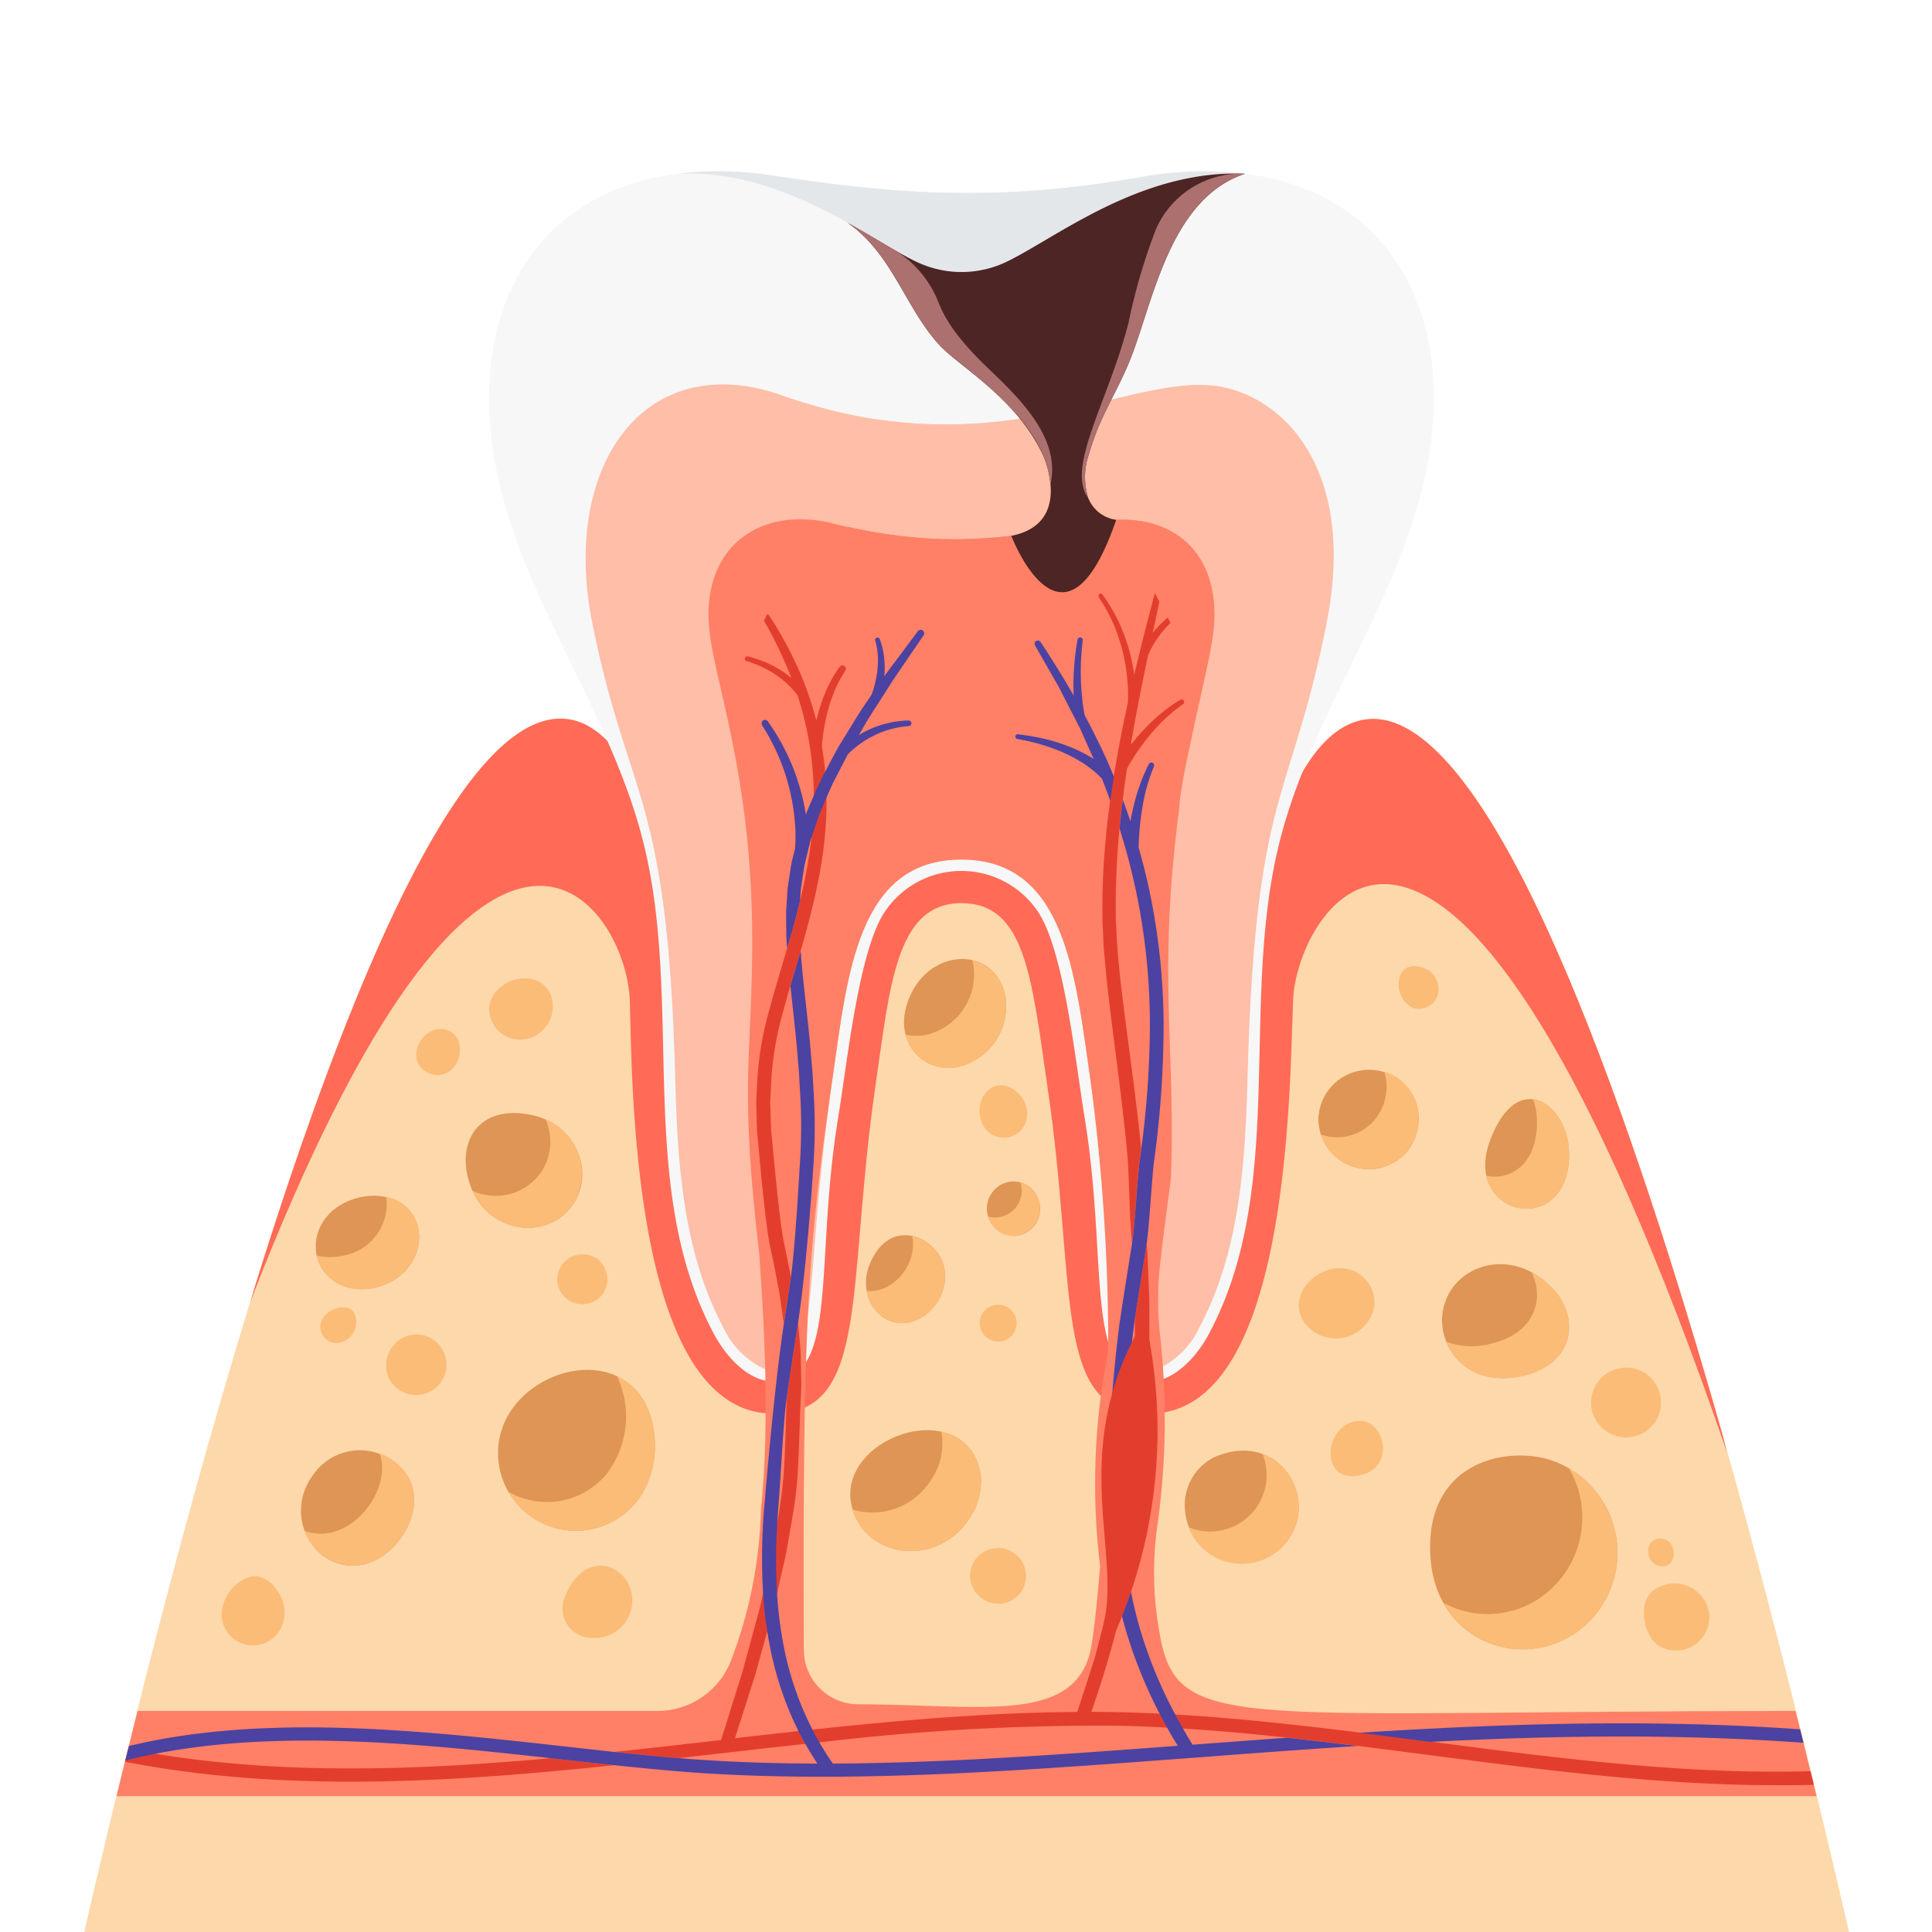 <svg xmlns="http://www.w3.org/2000/svg" xmlns:xlink="http://www.w3.org/1999/xlink" width="180" height="180" viewBox="0 0 180 180">
  <defs>
    <clipPath id="clip-path">
      <rect id="cavitie_step3" width="180" height="180" transform="translate(633 581)"/>
    </clipPath>
    <clipPath id="clip-path-2">
      <rect id="사각형_12" data-name="사각형 12" width="188.944" height="164.044" fill="none"/>
    </clipPath>
    <clipPath id="clip-path-3">
      <path id="패스_109" data-name="패스 109" d="M275.121,65.233c-5.314,1.257-11.662,2.514-19.46,1.419a19.568,19.568,0,1,0,31.681-3.085,11.656,11.656,0,0,0-2.058-.172c-2.945,0-6.278.919-10.163,1.838" transform="translate(-253.041 -63.395)" fill="none"/>
    </clipPath>
    <radialGradient id="radial-gradient" cx="0.5" cy="0.4" r="0.6" gradientTransform="matrix(0.833, 0, 0, -1, -0.339, 8.839)" gradientUnits="objectBoundingBox">
      <stop offset="0" stop-color="#ff3c2f"/>
      <stop offset="0.137" stop-color="#ff5e4f"/>
      <stop offset="0.302" stop-color="#ff806f"/>
      <stop offset="0.471" stop-color="#ff9b88"/>
      <stop offset="0.641" stop-color="#ffae99"/>
      <stop offset="0.816" stop-color="#ffbaa4"/>
      <stop offset="1" stop-color="#ffbea8"/>
    </radialGradient>
    <clipPath id="clip-path-5">
      <path id="패스_111" data-name="패스 111" d="M103.659,213.584a5.076,5.076,0,0,1-5.073-5.043c-.142-31.54.449-37.795,2.656-53.164,1.407-9.727,2.3-20.495,12.017-20.495s10.611,10.79,12.017,20.45a186.872,186.872,0,0,1,1.669,25.329v.015a63.156,63.156,0,0,0-.756,20.054c-.307,3.779-.629,6.443-.831,7.528-.883,4.74-4.974,5.573-10.833,5.573-3.178,0-6.877-.245-10.867-.245M89.711,112.426c.127,5.245,4.265,14.172,4.063,31.24-.1,10.079-1.152,12.451.659,27.985.434,6.151,1.01,15.467.157,23.818v.03a42.273,42.273,0,0,1-2.813,14.075,7.348,7.348,0,0,1-6.847,4.632H36.51q-.965,3.861-1.961,7.94H192.935q-.987-4.075-1.961-7.94c-50.957,0-57.325,2.05-59.113-6.532-.111-.533-.225-1.216-.335-1.948a31.173,31.173,0,0,1,.045-9.142,70.331,70.331,0,0,0,.207-17.344,30,30,0,0,1,0-6.684c.567-5.012,1.1-8.31,1.015-8.3.449-11.808-1.295-18.587.793-34.345,0-2.5,3.165-14.419,3.24-17.48.18-7.131-5.065-10.386-11.733-8.829-7.917,1.444-14.03,2.334-23.541.03a12.532,12.532,0,0,0-3.291-.458c-4.861,0-8.708,3.193-8.554,9.258" transform="translate(-34.549 -103.168)" fill="none"/>
    </clipPath>
    <linearGradient id="linear-gradient" x1="-0.069" y1="1.105" x2="-0.067" y2="1.105" gradientUnits="objectBoundingBox">
      <stop offset="0" stop-color="#ffb399"/>
      <stop offset="0.131" stop-color="#ff9f85"/>
      <stop offset="0.302" stop-color="#ff8e74"/>
      <stop offset="0.484" stop-color="#ff8369"/>
      <stop offset="0.694" stop-color="#ff8066"/>
      <stop offset="1" stop-color="#ff8066"/>
    </linearGradient>
    <clipPath id="clip-path-6">
      <path id="패스_112" data-name="패스 112" d="M273.991,103.693c-7.569,1.38-13.489,2.254-22.31.314q-.036.607-.036,1.221a20.217,20.217,0,0,0,32.422,16.116c.846-3.8,1.6-6.625,1.655-8.821.151-5.957-3.485-9.214-8.576-9.214a13.886,13.886,0,0,0-3.155.382" transform="translate(-251.644 -103.311)" fill="none"/>
    </clipPath>
    <radialGradient id="radial-gradient-2" cx="0.591" cy="0.087" r="0.913" gradientTransform="matrix(0.647, 0, 0, -1, -0.816, 11.89)" gradientUnits="objectBoundingBox">
      <stop offset="0" stop-color="#ff3c2f"/>
      <stop offset="0.31" stop-color="#ff5543"/>
      <stop offset="0.752" stop-color="#ff745c"/>
      <stop offset="1" stop-color="#ff8066"/>
    </radialGradient>
    <clipPath id="clip-path-7">
      <path id="패스_124" data-name="패스 124" d="M78.032,74.5S66.854,32.321,40.426,118.563c-3.084,10.045-6.37,21.838-9.873,35.641-.078.311-.156.623-.238.935q-1.323,5.273-2.7,10.936c-.107.447-.213.9-.324,1.349q-1.145,4.763-2.326,9.808H189.39q-1.17-5-2.306-9.726c-.115-.48-.23-.955-.349-1.431q-1.372-5.667-2.7-10.936c-.086-.341-.172-.681-.258-1.017q-2.966-11.7-5.735-21.527a.043.043,0,0,0,0-.02C148.65,27.972,136.32,74.5,136.32,74.5L107.176,19.229Z" transform="translate(-24.962 -19.229)" fill="none"/>
    </clipPath>
    <clipPath id="clip-path-8">
      <path id="패스_125" data-name="패스 125" d="M326.793,372.258l1.2.553a47.061,47.061,0,0,0,3.076-26.969c-.3-.169-1.06-.221-1.358-.39-5.9,11.325-1.311,20.21-2.915,26.806" transform="translate(-326.587 -345.452)" fill="none"/>
    </clipPath>
    <linearGradient id="linear-gradient-2" x1="-3.215" y1="3.721" x2="-3.204" y2="3.721" gradientUnits="objectBoundingBox">
      <stop offset="0" stop-color="#e33e2d"/>
      <stop offset="0.502" stop-color="#8d3f2c"/>
      <stop offset="1" stop-color="#e33e2d"/>
    </linearGradient>
  </defs>
  <g id="cavitie_step3-2" data-name="cavitie_step3" transform="translate(-633 -581)" clip-path="url(#clip-path)">
    <g id="그룹_26" data-name="그룹 26" transform="translate(633 596.956)">
      <g id="그룹_11" data-name="그룹 11">
        <g id="그룹_10" data-name="그룹 10" clip-path="url(#clip-path-2)">
          <path id="패스_63" data-name="패스 63" d="M189.4,275.353H24.971C26.976,266.71,33,240.626,40.73,215.693c.1-.352.217-.7.322-1.048C49.529,187.521,60,162.057,69.478,162.3c5.874.157,8.56,10.311,8.56,10.311h58.29c1.444-5.455,5.26-11.913,10.745-9.915,10.648,3.921,22.134,36.733,30.582,66.491,0,.008.008.015.008.03,5.672,19.979,9.974,38.573,11.733,46.131" transform="translate(-17.125 -111.308)" fill="#fdd8aa"/>
          <path id="패스_64" data-name="패스 64" d="M211.781,230.7c-26.07-75.852-40.145-50.463-40.437-42.188-.337,9.264-.471,38.544-13.371,38.544-9.174,0-6.7-11.651-9.533-30.582-1.467-10.154-2.08-16.978-8-16.978-6.128,0-6.66,7.8-8.007,17.016-2.731,18.8-.486,30.544-9.525,30.544-13.372,0-13.132-31.846-13.364-38.506-.315-8.874-13.387-28.666-35.371,28.135.1-.329.2-.659.3-.988.1-.352.217-.7.322-1.048,8.478-27.125,18.946-52.588,28.427-52.341,5.874.157,8.56,10.311,8.56,10.311h58.29c1.444-5.455,5.26-11.913,10.745-9.915,10.648,3.921,22.134,36.732,30.582,66.491,0,.008.008.015.008.03.12.524.247,1.018.374,1.474" transform="translate(-50.869 -111.309)" fill="#ff6b57"/>
          <path id="패스_65" data-name="패스 65" d="M416.058,239.593a1.845,1.845,0,0,0,2.213-.906,2.081,2.081,0,0,0-.489-2.392c-.724-.656-2.271-.933-2.809.087a2.433,2.433,0,0,0,1.085,3.211" transform="translate(-284.432 -161.65)" fill="#fbbc78"/>
          <path id="패스_66" data-name="패스 66" d="M390.958,270.652a4.694,4.694,0,0,0,8.2,3.431,4.811,4.811,0,0,0,.51-5.453,4.72,4.72,0,0,0-8.7,2.022" transform="translate(-268.113 -182.695)" fill="#df9555"/>
          <path id="패스_67" data-name="패스 67" d="M385.714,330.4a3.647,3.647,0,0,0,6.466-1.557,3.2,3.2,0,0,0-1.772-3.254c-2.935-1.381-6.67,1.987-4.694,4.812" transform="translate(-264.148 -223.07)" fill="#fbbc78"/>
          <path id="패스_68" data-name="패스 68" d="M440.9,278.9c-2.811,7.331,7.587,9.36,7.32,1.1-.137-4.239-4.725-7.868-7.32-1.1" transform="translate(-302.041 -188.699)" fill="#df9555"/>
          <path id="패스_69" data-name="패스 69" d="M427.631,328.824c-.3,2.97,2.216,6.786,7.37,5.689,4.889-1.041,5.463-5.294,3.065-7.99-3.962-4.452-9.978-2.292-10.435,2.3" transform="translate(-293.257 -222.259)" fill="#df9555"/>
          <path id="패스_70" data-name="패스 70" d="M471.889,358.8a3.273,3.273,0,0,0,6.15.473,3.353,3.353,0,0,0-.778-3.7,3.271,3.271,0,0,0-5.372,3.231" transform="translate(-323.547 -243.256)" fill="#fbbc78"/>
          <path id="패스_71" data-name="패스 71" d="M397.127,375.66c3.571-.627,2.473-5.127.166-5.1-3.336.037-3.932,5.763-.166,5.1" transform="translate(-270.578 -254.133)" fill="#fbbc78"/>
          <path id="패스_72" data-name="패스 72" d="M351.394,385.034a5.315,5.315,0,0,0,10.158,1.665c1.712-3.994-2.022-9.121-7.472-6.7a4.99,4.99,0,0,0-2.686,5.039" transform="translate(-240.977 -260.177)" fill="#df9555"/>
          <path id="패스_73" data-name="패스 73" d="M424.13,390.545c.654,7.853,8.946,10.6,14.117,6.337a9.1,9.1,0,0,0-2.709-15.551c-4.185-1.5-12.175.007-11.408,9.213" transform="translate(-290.837 -261.175)" fill="#df9555"/>
          <path id="패스_74" data-name="패스 74" d="M488.744,424.479a3.1,3.1,0,0,0,4.636-3.607,3.281,3.281,0,0,0-5.187-1.354c-1.281,1.168-.742,4.03.551,4.96" transform="translate(-334.305 -287.173)" fill="#fbbc78"/>
          <path id="패스_75" data-name="패스 75" d="M489.987,405.454c-1.688-.165-1.66,2.362-.109,2.567,1.625.214,1.635-2.418.109-2.567" transform="translate(-335.167 -278.059)" fill="#fbbc78"/>
          <path id="패스_76" data-name="패스 76" d="M145.012,242.083a2.9,2.9,0,0,0,5.091,1.959,3.009,3.009,0,0,0,.588-3.323c-1.286-2.585-5.465-1.267-5.68,1.364" transform="translate(-99.444 -164.128)" fill="#fbbc78"/>
          <path id="패스_77" data-name="패스 77" d="M123.727,257.747a2.059,2.059,0,0,0,2.131.838c1.749-.4,2.35-3.328.564-4.092-1.819-.778-3.771,1.621-2.695,3.254" transform="translate(-84.642 -174.43)" fill="#fbbc78"/>
          <path id="패스_78" data-name="패스 78" d="M138.646,286.326c1.715,4.24,7.175,4.813,9.458,1.444,2.023-2.986.31-7.337-3.671-8.276-5.261-1.242-7.462,2.691-5.787,6.833" transform="translate(-94.706 -191.519)" fill="#df9555"/>
          <path id="패스_79" data-name="패스 79" d="M165.344,324.205a2.353,2.353,0,0,0,4.444-.045,2.41,2.41,0,0,0-.822-2.608,2.36,2.36,0,0,0-3.622,2.653" transform="translate(-113.302 -220.206)" fill="#fbbc78"/>
          <path id="패스_80" data-name="패스 80" d="M94.087,306.577c-1.575,3.135.959,6.611,4.932,5.812,3.586-.722,5.254-4.373,3.581-6.9-1.817-2.745-6.971-1.98-8.513,1.09" transform="translate(-64.201 -208.347)" fill="#df9555"/>
          <path id="패스_81" data-name="패스 81" d="M114.671,348.88a2.826,2.826,0,1,0,2.574-3.985,2.882,2.882,0,0,0-2.574,3.985" transform="translate(-78.476 -236.531)" fill="#fbbc78"/>
          <path id="패스_82" data-name="패스 82" d="M95.544,337.569A1.5,1.5,0,0,0,97,340.121a1.955,1.955,0,0,0,1.165-2.771c-.58-.877-2.033-.4-2.623.219" transform="translate(-65.193 -231.028)" fill="#fbbc78"/>
          <path id="패스_83" data-name="패스 83" d="M147.8,364.514a7.253,7.253,0,0,0,12.71,3.277c2.6-3.174,2.186-8.323-.141-10.644-4.4-4.386-13.89.173-12.569,7.367" transform="translate(-101.275 -243.754)" fill="#df9555"/>
          <path id="패스_84" data-name="패스 84" d="M167.165,416.271a2.751,2.751,0,0,0,2.617,3.96,3.492,3.492,0,0,0,3.149-5.212c-1.349-2.191-4.389-2.2-5.766,1.251" transform="translate(-114.474 -283.585)" fill="#fbbc78"/>
          <path id="패스_85" data-name="패스 85" d="M99.343,381.976a5.287,5.287,0,0,0-8.959-.4c-2.635,3.543-.347,8.31,3.552,8.464,3.684.146,7.112-4.713,5.407-8.063" transform="translate(-61.21 -260.123)" fill="#df9555"/>
          <path id="패스_86" data-name="패스 86" d="M65.887,419.421a2.9,2.9,0,0,0,4.879,2.76c2.158-2.21-.036-5.739-2.073-5.577a3.741,3.741,0,0,0-2.807,2.817" transform="translate(-45.138 -285.707)" fill="#fbbc78"/>
          <path id="패스_87" data-name="패스 87" d="M268.251,238.165c-.888,3.38,1.662,6.129,4.887,5.493a5.809,5.809,0,0,0,4.4-6.4c-.842-5.162-7.783-4.827-9.288.9" transform="translate(-183.847 -160.216)" fill="#df9555"/>
          <path id="패스_88" data-name="패스 88" d="M290.647,274.369a2.175,2.175,0,0,0,4.251-.443,2.739,2.739,0,0,0-1.182-2.447c-2.056-1.436-3.816.889-3.069,2.89" transform="translate(-199.208 -185.877)" fill="#fbbc78"/>
          <path id="패스_89" data-name="패스 89" d="M257.173,318.1c-1.16,2.7.43,5.463,2.833,5.579,2.589.126,4.864-2.929,3.938-5.62-.852-2.479-4.922-4.264-6.771.041" transform="translate(-176.106 -216.371)" fill="#df9555"/>
          <path id="패스_90" data-name="패스 90" d="M295.266,304.607a2.507,2.507,0,0,0,2.2-3.447,2.428,2.428,0,0,0-4.01-.912,2.541,2.541,0,0,0,1.807,4.359" transform="translate(-200.743 -205.419)" fill="#df9555"/>
          <path id="패스_91" data-name="패스 91" d="M290.6,337.185a1.734,1.734,0,0,0,2.487,2.128,1.776,1.776,0,0,0,.812-1.841,1.74,1.74,0,0,0-3.3-.286" transform="translate(-199.209 -230.514)" fill="#fbbc78"/>
          <path id="패스_92" data-name="패스 92" d="M252.512,381.154c1.664,4.158,7.763,4.777,10.69.433,1.8-2.669,1.3-5.776-.683-7.285-3.974-3.03-12.241,1.269-10.007,6.852" transform="translate(-172.917 -256.013)" fill="#df9555"/>
          <path id="패스_93" data-name="패스 93" d="M397.563,267.015a4.82,4.82,0,0,1-.919,4.508,4.572,4.572,0,0,1-5,1.337,4.71,4.71,0,0,0,7.99,1.649,4.807,4.807,0,0,0,.509-5.452,4.413,4.413,0,0,0-2.576-2.043" transform="translate(-268.59 -183.121)" fill="#fbbc78"/>
          <path id="패스_94" data-name="패스 94" d="M448.442,280.051c-.078-2.4-1.575-4.6-3.335-4.836a6.145,6.145,0,0,1,.349,1.85c.135,4.192-2.478,5.734-4.713,5.275.935,4.336,7.917,4.5,7.7-2.289" transform="translate(-302.266 -188.745)" fill="#fbbc78"/>
          <path id="패스_95" data-name="패스 95" d="M432.884,333.149a6.864,6.864,0,0,1-4.008-.222c.882,2.191,3.237,4.008,6.994,3.208,4.889-1.042,5.464-5.3,3.068-7.991a7.714,7.714,0,0,0-2.121-1.7c1.263,2.6.23,5.816-3.934,6.7" transform="translate(-294.127 -223.88)" fill="#fbbc78"/>
          <path id="패스_96" data-name="패스 96" d="M359.352,380.38a5.256,5.256,0,0,1-6.891,6.817,5.3,5.3,0,1,0,6.891-6.817" transform="translate(-241.721 -260.868)" fill="#fbbc78"/>
          <path id="패스_97" data-name="패스 97" d="M439.694,384.592a9.089,9.089,0,0,1-2.047,11.588,8.615,8.615,0,0,1-9.658.942,8.536,8.536,0,0,0,12.941,2.34,9.114,9.114,0,0,0-1.235-14.871" transform="translate(-293.519 -263.757)" fill="#fbbc78"/>
          <path id="패스_98" data-name="패스 98" d="M149.5,289.077a5.428,5.428,0,0,0-2.576-7.909,5.1,5.1,0,0,1-.41,4.922,5.175,5.175,0,0,1-6.382,1.731c1.793,4.069,7.121,4.578,9.369,1.255" transform="translate(-96.101 -192.828)" fill="#fbbc78"/>
          <path id="패스_99" data-name="패스 99" d="M100.4,304.18a4.9,4.9,0,0,1-4.159,5.484,5.12,5.12,0,0,1-2.322-.033c.455,2.047,2.531,3.577,5.308,3.019,3.589-.722,5.255-4.373,3.581-6.9a3.789,3.789,0,0,0-2.408-1.571" transform="translate(-64.411 -208.61)" fill="#fbbc78"/>
          <path id="패스_100" data-name="패스 100" d="M160.795,357.342a8.842,8.842,0,0,1-.954,9.07,7.216,7.216,0,0,1-9.218,1.656,7.274,7.274,0,0,0,11.91,1.035c2.6-3.172,2.185-8.323-.144-10.645a5.552,5.552,0,0,0-1.594-1.117" transform="translate(-103.299 -245.069)" fill="#fbbc78"/>
          <path id="패스_101" data-name="패스 101" d="M97.361,380.254c1.05,3.3-2.186,7.6-5.656,7.457a4.7,4.7,0,0,1-1.35-.255,4.856,4.856,0,0,0,4.336,3.241c3.688.148,7.113-4.713,5.41-8.064a4.845,4.845,0,0,0-2.74-2.379" transform="translate(-61.966 -260.782)" fill="#fbbc78"/>
          <path id="패스_102" data-name="패스 102" d="M274.73,233.962a4.7,4.7,0,0,1,.123.55,5.8,5.8,0,0,1-4.4,6.4,4.467,4.467,0,0,1-1.94-.029,4.1,4.1,0,0,0,4.926,3.015,5.808,5.808,0,0,0,4.4-6.395,4.056,4.056,0,0,0-3.109-3.536" transform="translate(-184.148 -160.453)" fill="#fbbc78"/>
          <path id="패스_103" data-name="패스 103" d="M264.082,318.22a3.99,3.99,0,0,0-2.855-2.49c.512,2.556-1.637,5.242-4.069,5.123l-.172-.012a3.462,3.462,0,0,0,3.159,3c2.588.127,4.861-2.929,3.938-5.62" transform="translate(-176.243 -216.531)" fill="#fbbc78"/>
          <path id="패스_104" data-name="패스 104" d="M296.037,299.832a2.5,2.5,0,0,1-2.264,3.268,2.589,2.589,0,0,1-.738-.078,2.414,2.414,0,0,0,2.453,1.793,2.548,2.548,0,0,0,.549-4.984" transform="translate(-200.966 -205.628)" fill="#fbbc78"/>
          <path id="패스_105" data-name="패스 105" d="M262.991,374.6a4.822,4.822,0,0,0-1.906-.862,5.952,5.952,0,0,1-.995,4.561,6.428,6.428,0,0,1-7.265,2.7c.044.153.1.3.158.453,1.665,4.157,7.767,4.773,10.693.429,1.8-2.665,1.3-5.773-.685-7.285" transform="translate(-173.39 -256.312)" fill="#fbbc78"/>
          <path id="패스_106" data-name="패스 106" d="M287.649,410.76a2.67,2.67,0,0,0,3.18,2.684,2.607,2.607,0,1,0-3.18-2.684" transform="translate(-197.272 -280.028)" fill="#fbbc78"/>
          <path id="패스_107" data-name="패스 107" d="M232.96,23.21c-.94,14.212-10.981,25.8-14.346,39.454-1.7,6.89-1.683,14.187-1.867,21.385-.216,8.52-.718,16.9-4.695,24.312-1.372,2.556-4.055,5.211-6.753,4.151-4.589-1.8-2.736-11.684-4.79-24.26-.9-5.508-1.93-15.58-4.338-19.236a8.6,8.6,0,0,0-14.311,0c-2.408,3.656-3.44,13.728-4.338,19.236-2.054,12.575-.2,22.456-4.79,24.26-2.7,1.06-5.381-1.595-6.753-4.151-3.977-7.41-4.479-15.792-4.695-24.312-.184-7.2-.166-14.495-1.867-21.385-3.366-13.653-13.406-25.242-14.346-39.454-.824-12.476,5.692-21.445,17.454-22.976a32.233,32.233,0,0,1,8.9.166c10.645,1.584,20.254,2.595,34.144.17A33,33,0,0,1,215.439.23c11.741,1.5,18.352,10.39,17.521,22.98" transform="translate(-99.444 0)" fill="#f7f7f7"/>
          <path id="패스_108" data-name="패스 108" d="M242.72,85.4c-3.388,16.949-6.624,15.427-7.367,41.971-.217,8.478-.726,16.674-4.57,23.84a7.8,7.8,0,0,1-3.7,3.675,2.614,2.614,0,0,1-.874.156c-.094,0-.184,0-.275-.012a2.229,2.229,0,0,1-1.632-.853c-2.109-2.584-1.411-11.018-3.61-26.248-1.407-9.66-2.289-20.452-12.014-20.452s-10.612,10.771-12.019,20.493c-2.2,15.378-1.551,23.631-3.593,26.19a2.239,2.239,0,0,1-1.624.87q-.142.012-.3.012a2.818,2.818,0,0,1-.972-.184,7.949,7.949,0,0,1-3.6-3.647c-3.839-7.162-4.352-15.361-4.565-23.84-.739-26.4-4.406-25.378-7.72-41.971-2.941-14.73,4.963-25.67,17.7-21.166,21.17,7.474,33.311-3.17,42-.537,5.964,1.809,11.284,8.885,8.729,21.7" transform="translate(-119.11 -43.35)" fill="#ffbea8"/>
        </g>
      </g>
      <g id="그룹_13" data-name="그룹 13" transform="translate(79.503 19.918)">
        <g id="그룹_12" data-name="그룹 12" clip-path="url(#clip-path-3)">
          <rect id="사각형_13" data-name="사각형 13" width="39.132" height="32.611" transform="translate(0 0)" fill="url(#radial-gradient)"/>
        </g>
      </g>
      <g id="그룹_15" data-name="그룹 15">
        <g id="그룹_14" data-name="그룹 14" clip-path="url(#clip-path-2)">
          <path id="패스_110" data-name="패스 110" d="M253.689.23C244-.194,236.044,6.247,231.466,8.436a9.752,9.752,0,0,1-8.421-.021C218.587,6.276,210.558-.236,200.776.234a32.233,32.233,0,0,1,8.9.166c10.645,1.584,20.254,2.595,34.144.17A33,33,0,0,1,253.689.23" transform="translate(-137.694 0)" fill="#e4e7ea"/>
        </g>
      </g>
      <g id="그룹_17" data-name="그룹 17" transform="translate(10.855 32.414)">
        <g id="그룹_16" data-name="그룹 16" clip-path="url(#clip-path-5)">
          <rect id="사각형_15" data-name="사각형 15" width="158.386" height="120.105" transform="translate(0 -1.128)" fill="url(#linear-gradient)"/>
        </g>
      </g>
      <g id="그룹_19" data-name="그룹 19" transform="translate(79.064 32.459)">
        <g id="그룹_18" data-name="그룹 18" clip-path="url(#clip-path-6)">
          <rect id="사각형_16" data-name="사각형 16" width="34.229" height="22.134" transform="translate(0 0)" fill="url(#radial-gradient-2)"/>
        </g>
      </g>
      <g id="그룹_21" data-name="그룹 21" transform="translate(7.843 6.042)">
        <g id="그룹_20" data-name="그룹 20" clip-path="url(#clip-path-7)">
          <path id="패스_113" data-name="패스 113" d="M285.1,156.079h-.007v0Z" transform="translate(-203.359 -113.079)" fill="#ffccb9"/>
          <path id="패스_114" data-name="패스 114" d="M285.115,156.075v0h0Z" transform="translate(-203.375 -113.079)" fill="#ffccb9"/>
          <path id="패스_115" data-name="패스 115" d="M60.37,464.733c1.579.176,3.13.349,4.648.509-15.39,1.616-30.965,2.58-45.847-.365q-1.28-.252-2.552-.541c-1.633-.377-3.253-.8-4.865-1.28a.617.617,0,0,1,.353-1.182c2.322.689,4.664,1.264,7.027,1.743,1.03.205,2.067.394,3.105.562,11.994,1.969,24.435,1.534,36.843.41.43.049.861.094,1.288.144" transform="translate(-15.602 -322.781)" fill="#e33e2d"/>
          <path id="패스_116" data-name="패스 116" d="M325.765,124.12a.218.218,0,0,1,.066-.3.214.214,0,0,1,.287.058,15.971,15.971,0,0,1,1.448,2.432c.221.422.377.869.562,1.3.152.447.32.89.439,1.35a18.052,18.052,0,0,1,.5,2.379c.632-2.691,1.321-5.361,2.026-8.023a.282.282,0,0,1,.55.127c-.283,1.333-.57,2.666-.853,4,.115-.144.23-.287.353-.423a8.438,8.438,0,0,1,1.038-.988,8.551,8.551,0,0,1,1.181-.8.231.231,0,0,1,.312.082.227.227,0,0,1-.07.3l-.008.008a7.96,7.96,0,0,0-1.066.816,8.287,8.287,0,0,0-.915.981,9.562,9.562,0,0,0-.755,1.108,7.825,7.825,0,0,0-.521,1.054c-.578,2.756-1.124,5.517-1.591,8.282.406-.513.832-1.009,1.284-1.485a17.005,17.005,0,0,1,1.567-1.464,14.069,14.069,0,0,1,1.751-1.239.237.237,0,0,1,.332.078.24.24,0,0,1-.066.324l-.008.008a14.261,14.261,0,0,0-1.6,1.292,16.315,16.315,0,0,0-1.411,1.5q-.665.794-1.247,1.645c-.341.5-.669,1.034-.956,1.559q-.221,1.446-.4,2.9-.172,1.341-.3,2.691v0c-.078.8-.144,1.6-.2,2.4-.123,2.068-.185,4.139-.139,6.21.066,1.03.09,2.059.188,3.089s.185,2.067.316,3.1c.484,4.135,1.107,8.274,1.575,12.437.106.857.193,1.723.279,2.588-.045.344-.09.685-.135,1.026-.222,1.637-.468,6.145-.726,7.781l-.152-2.153c-.062-1.042-.168-4.947-.267-5.985s-.193-2.071-.32-3.105c-.447-4.147-1.05-8.278-1.522-12.445-.127-1.042-.2-2.1-.308-3.142s-.115-2.109-.176-3.167c-.033-2.109.025-4.221.184-6.321q.191-2.461.529-4.9.154-1.126.332-2.248v0c.373-2.334.824-4.643,1.329-6.949a15.811,15.811,0,0,0-.057-2.063,17.156,17.156,0,0,0-.451-2.7c-.1-.447-.25-.882-.381-1.317-.164-.427-.3-.866-.5-1.276a15.4,15.4,0,0,0-1.325-2.4Z" transform="translate(-231.234 -90.474)" fill="#e33e2d"/>
          <path id="패스_117" data-name="패스 117" d="M220.861,135.4a.221.221,0,0,1,.271-.148,11.475,11.475,0,0,1,1.591.525,10.39,10.39,0,0,1,1.5.775,10.137,10.137,0,0,1,.968.714,39.1,39.1,0,0,0-2.617-5.451v0a.331.331,0,0,1,.566-.344,35.091,35.091,0,0,1,3.011,5.66,31.8,31.8,0,0,1,1.37,4.1c.1-.435.217-.873.353-1.3a14.749,14.749,0,0,1,.755-1.92,12.238,12.238,0,0,1,1.058-1.784.326.326,0,0,1,.451-.074.319.319,0,0,1,.082.435l-.008.012a11.3,11.3,0,0,0-.927,1.71,13.872,13.872,0,0,0-.648,1.85,18.058,18.058,0,0,0-.419,1.92c-.082.525-.144,1.062-.176,1.583.127.78.23,1.563.3,2.35v0q.111,1.206.123,2.416c.008.439,0,.878-.008,1.317a38.775,38.775,0,0,1-.759,6.395c-.431,2.215-1.017,4.381-1.637,6.526v0c-.32,1.1-.644,2.186-.96,3.273v0q-.363,1.243-.7,2.49a29.44,29.44,0,0,0-1.067,6.124l-.078,1.555c-.008.258-.041.521-.029.779l.025.78.045,1.555c.025.521.1,1.034.148,1.551.193,2.071.636,6.994,1.05,9.061.213,1.038.439,2.071.632,3.126,0,.033.013.066.017.1v0c-.205,1.469-.431,2.937-.66,4.41-.045-.394-.094-.78-.152-1.169l-.23-1.551c-.082-.517-.189-1.03-.283-1.546-.189-1.03-.414-2.063-.632-3.1-.418-2.08-.857-7.047-1.054-9.2-.049-.537-.123-1.07-.148-1.608l-.045-1.616-.021-.808c-.012-.271.021-.537.029-.808l.086-1.612a30.644,30.644,0,0,1,1.128-6.358c.513-1.9,1.087-3.769,1.633-5.636v0c.435-1.485.853-2.957,1.21-4.451,0,0,0,0,0-.008.173-.7.328-1.407.468-2.112.25-1.243.451-2.49.591-3.745v-.016c.09-.808.156-1.62.193-2.432.021-.488.029-.976.025-1.469a30.075,30.075,0,0,0-.4-4.738,29.438,29.438,0,0,0-1.112-4.59,7.211,7.211,0,0,0-.689-.812,8.747,8.747,0,0,0-1.206-1.026,9.362,9.362,0,0,0-1.374-.8,11.064,11.064,0,0,0-1.489-.578l-.012,0a.224.224,0,0,1-.144-.279" transform="translate(-159.305 -96.097)" fill="#e33e2d"/>
          <path id="패스_118" data-name="패스 118" d="M313.274,365.649c-.078.02-.152.041-.23.057q-1.5.4-3.011.726a91.518,91.518,0,0,1-19.595,1.94c-10.722,0-21.559-1.411-32.188-2.793q-3.335-.437-6.706-.862-3.323-.412-6.653-.779h0c-3.236-.349-6.477-.644-9.693-.845-.5-.033-.988-.061-1.481-.086-1.505-.082-3-.144-4.492-.176a219.92,219.92,0,0,0-27.9,1.551c-.435.045-.874.09-1.309.139-2.67.287-5.332.59-7.974.894l-3.778.431c-.291-.021-.587-.045-.878-.074s-.587-.049-.882-.078h-.008c-.394-.037-.792-.074-1.194-.115-.5-.045-1.009-.1-1.522-.152s-1.026-.1-1.546-.16c3.232-.341,6.46-.71,9.668-1.075.082-.008.168-.02.25-.029l1.776-5.661c.164-.5.308-1,.439-1.518l.414-1.526.829-3.048c.148-.509.25-1.021.369-1.534l.094-.426.246-1.116c.221-1.03.48-2.051.669-3.081.127-.8.271-1.6.41-2.4v0c.217-1.272.422-2.543.529-3.823.172-1.473.287-6.227.336-7.7v0c.328-2.355.706-4.705,1.067-7.063.012.135.02.271.033.4l.144,1.6c.062.533.066,1.07.078,1.608l.033,1.608c0,.267.021.537.008.8l-.037.8-.074,1.6c-.02,1.075-.168,5.415-.283,6.477-.18,2.133-.615,4.221-.968,6.325-.2,1.046-.463,2.076-.693,3.117l-.2.849v0l-.16.7c-.119.521-.23,1.042-.381,1.551l-.365,1.317v0l-.488,1.752-.426,1.534c-.135.513-.283,1.026-.451,1.526l-1.653,5.16q2.96-.338,5.939-.669l1.3-.135c8.22-.878,16.522-1.592,24.656-1.641l.829-2.564.48-1.481c.152-.492.336-.98.451-1.489l.775-3.015c.254-1,.533-2.006.706-3.027.061-.324.123-.644.189-.968.312-1.579.64-3.154.841-4.754a.005.005,0,0,1,0-.008c.016-.135.033-.267.049-.4l.431-3.081.271-6.382.139-1.551c.041-.517.045-1.038.07-1.555l.127-3.113c.024-1.038,0-2.076,0-3.117v-.1c.353-2.358.742-4.721,1.108-7.088l.066.878.127,3.15c.016.525.053,1.05.053,1.575l0,1.575c0,1.05.02,2.1-.008,3.154l-.127,3.15c-.029.525-.033,1.054-.078,1.575l-.139,1.575c-.308,3.77-.837,10.8-1.592,14.513v0c-.213,1.067-.447,2.125-.705,3.183a94.067,94.067,0,0,1-2.756,9.357c.869,0,1.735.012,2.6.033q1.883.043,3.782.135c.484.025.972.049,1.456.078,5.677.336,11.415.964,17.089,1.674q3.335.412,6.629.849l.2.025c15.94,2.076,32.352,4.208,48.049,1.513q1.784-.3,3.552-.7c.988-.217,1.969-.455,2.949-.718a.615.615,0,1,1,.316,1.19" transform="translate(-132.816 -224.046)" fill="#e33e2d"/>
          <path id="패스_119" data-name="패스 119" d="M309.916,153.44c-.242-.689-.5-1.37-.767-2.047a8.174,8.174,0,0,0-.595-.583,10.547,10.547,0,0,0-.89-.689,13.411,13.411,0,0,0-1.985-1.116,16.7,16.7,0,0,0-2.162-.8c-.369-.115-.747-.2-1.12-.3l-1.141-.23-.012,0a.223.223,0,0,1,.074-.439l1.177.168c.39.078.784.139,1.173.233a17.6,17.6,0,0,1,2.293.7,14.048,14.048,0,0,1,2.178,1.058l.23.148-1.017-2.285c-.2-.48-.443-.943-.685-1.407l-.718-1.394-.709-1.395c-.242-.468-.517-.911-.771-1.366l-1.559-2.728,0-.012a.3.3,0,0,1,.111-.41.308.308,0,0,1,.4.094c1.079,1.633,2.113,3.294,3.085,4.992-.02-.529-.029-1.058-.012-1.587a23.922,23.922,0,0,1,.377-3.63.243.243,0,0,1,.48.074h0a23.469,23.469,0,0,0-.172,3.556c.012.595.053,1.185.115,1.772a16.179,16.179,0,0,0,.238,1.649q1.114,2.074,2.092,4.225c.217.5.427,1,.632,1.505v0q-.179,1.12-.332,2.248" transform="translate(-214.318 -100.827)" fill="#4c42a1"/>
          <path id="패스_120" data-name="패스 120" d="M333.687,199.838a93.041,93.041,0,0,1-.894,12.654c-.2,1.583-.435,6.03-.681,7.6v0c-.365,2.367-.755,4.73-1.108,7.088a137.243,137.243,0,0,0-1.173,16.383c0,.972.025,1.944.082,2.916a.006.006,0,0,0,0,.008c-.2,1.6-.529,3.175-.841,4.754a47.708,47.708,0,0,1-.587-7.678,138.976,138.976,0,0,1,1.087-15.928c.373-2.523.783-5.029,1.177-7.535V220.1c.259-1.637.5-6.145.726-7.781.045-.341.09-.681.135-1.026a88.609,88.609,0,0,0,.8-11.453,60.739,60.739,0,0,0-1.259-12.392q-.634-3.021-1.563-5.977v0q.123-1.347.3-2.691c.246.66.48,1.329.705,2,.095-.5.2-1,.324-1.493a17.432,17.432,0,0,1,1.4-3.839.261.261,0,0,1,.472.221l0,.008a16.638,16.638,0,0,0-1.07,3.778c-.111.648-.193,1.3-.255,1.956-.057.615-.094,1.243-.1,1.842.373,1.3.709,2.621.993,3.95a62.048,62.048,0,0,1,1.333,12.638" transform="translate(-233.121 -126.268)" fill="#4c42a1"/>
          <path id="패스_121" data-name="패스 121" d="M225.894,144.84a.32.32,0,0,1,.1-.443.329.329,0,0,1,.435.094,21.018,21.018,0,0,1,1.608,2.674,19.53,19.53,0,0,1,1.185,2.9,19.983,19.983,0,0,1,.738,3.056c0,.02,0,.037.008.053l.135-.382c.2-.459.4-.923.6-1.382q.363-.819.742-1.633c.107-.2.209-.394.316-.591v0c.41-.771.812-1.546,1.235-2.31l1.719-2.8c.435-.7.9-1.374,1.362-2.051a8.305,8.305,0,0,0,.353-1.148,9.821,9.821,0,0,0,.217-1.3,7.843,7.843,0,0,0,.017-1.317,6.569,6.569,0,0,0-.234-1.292l0-.013a.22.22,0,0,1,.152-.271.226.226,0,0,1,.266.14,6.885,6.885,0,0,1,.361,1.37,8.19,8.19,0,0,1,.1,1.415c0,.23-.016.46-.033.685l.2-.287.977-1.309,1.952-2.617a.33.33,0,0,1,.537.381l-.008.008-1.834,2.687-.915,1.341-.874,1.37c-.574.915-1.185,1.809-1.735,2.736l-.669,1.157a9.834,9.834,0,0,1,1-.529,8.674,8.674,0,0,1,1.772-.595,9.411,9.411,0,0,1,1.85-.23.261.261,0,0,1,.271.25.258.258,0,0,1-.234.271l-.021,0a8.726,8.726,0,0,0-1.719.3,8.07,8.07,0,0,0-1.616.636,8.824,8.824,0,0,0-2.346,1.71l-1.391,2.7c-.2.443-.4.886-.587,1.329-.234.537-.463,1.079-.689,1.616l-.509,1.514-.2.578v.017l-.058.164c-.082.254-.127.513-.2.771l-.373,1.546c-.1.521-.164,1.046-.25,1.571l-.115.784-.049.8c0,.074-.008.152-.016.226,0,0,0,0,0,.008-.357,1.493-.775,2.966-1.21,4.451-.025-.484-.074-.968-.074-1.456l-.016-1.657c0-.554.057-1.108.086-1.661l.053-.833.123-.824c.086-.55.156-1.1.262-1.649l.316-1.259c0-.012,0-.02,0-.033a.069.069,0,0,1,0-.029v-.037a15.764,15.764,0,0,0-.082-2.937,19.461,19.461,0,0,0-.562-2.937,18.673,18.673,0,0,0-1.005-2.826,19.906,19.906,0,0,0-1.427-2.654Z" transform="translate(-162.729 -99.278)" fill="#4c42a1"/>
          <path id="패스_122" data-name="패스 122" d="M126.571,305.2c-5.168.328-10.3.714-15.39,1.1-16.2,1.214-31.51,2.363-45.83,1.423-3.954-.263-8.224-.738-12.74-1.239-17.544-1.956-37.421-4.172-51.675,4.492a.614.614,0,0,1-.845-.205.618.618,0,0,1,.205-.849c14.611-8.877,34.714-6.637,52.451-4.664q2.3.258,4.508.5c.521.057,1.034.111,1.546.16s1.017.107,1.522.152c.4.041.8.078,1.194.115h.008c.3.029.587.053.882.078s.587.053.878.074q1.089.092,2.145.16c3.515.234,7.092.336,10.726.345q-.591-.892-1.12-1.829c-.217-.386-.431-.779-.627-1.173q-.455-.9-.845-1.825a31.485,31.485,0,0,1-1.887-6.362c-.07-.369-.131-.742-.189-1.116v0c-.189-1.19-.316-2.392-.394-3.589a55.862,55.862,0,0,1,.148-8.45c.373-4.475,1.1-12.174,1.784-16.575v0c.23-1.473.455-2.941.66-4.41v0c.381-2.7.7-8.274.862-10.989a50.464,50.464,0,0,0-.021-6.444l-.09-1.616-.135-1.612c-.078-1.079-.2-2.153-.312-3.232s-.234-2.145-.349-3.224v0c.316-1.087.64-2.178.96-3.274.14,2.113.41,4.233.636,6.37.115,1.083.234,2.166.316,3.253l.14,1.633.094,1.637a51.832,51.832,0,0,1,.029,6.584c-.25,4.143-.833,11.1-1.464,15.173v0c-.361,2.359-.738,4.709-1.066,7.064v0c-.3,2.162-.566,7.6-.743,9.775q-.074.874-.123,1.747v0a54.631,54.631,0,0,0-.025,6.608v0a38.553,38.553,0,0,0,.533,4.455,29.289,29.289,0,0,0,2.781,8.286c.2.394.414.783.636,1.169.39.669.8,1.325,1.251,1.965,10.25-.049,20.973-.82,32.13-1.657q-.511-.831-.985-1.682c-.234-.423-.459-.845-.681-1.272a43.552,43.552,0,0,1-3.15-7.749c-.172-.587-.332-1.181-.476-1.776.259-1.058.492-2.117.706-3.183a38.474,38.474,0,0,0,1.021,4.6,42.177,42.177,0,0,0,3.356,8.188c.226.431.463.857.705,1.28.287.5.583,1,.886,1.493,2.925-.217,5.862-.439,8.807-.648h0q3.335.363,6.653.78" transform="translate(-7.843 -164.531)" fill="#4c42a1"/>
          <path id="패스_123" data-name="패스 123" d="M465.282,464.123a.61.61,0,0,1-.718.492q-1.575-.3-3.15-.554h0q-1.79-.3-3.573-.558s0,0,0,0c-16.448-2.392-32.52-2.346-48.25-1.538h-.008q-3.286-.431-6.621-.849c18.943-1.2,38.39-1.62,58.427,1.69h0q1.514.252,3.031.529h0c.123.025.246.045.369.07a.614.614,0,0,1,.492.718" transform="translate(-284.193 -321.675)" fill="#4c42a1"/>
        </g>
      </g>
      <g id="그룹_23" data-name="그룹 23" transform="translate(102.611 108.538)">
        <g id="그룹_22" data-name="그룹 22" clip-path="url(#clip-path-8)">
          <rect id="사각형_17" data-name="사각형 17" width="28.254" height="12.985" transform="translate(-5.516 27.083) rotate(-84.235)" fill="url(#linear-gradient-2)"/>
        </g>
      </g>
      <g id="그룹_25" data-name="그룹 25">
        <g id="그룹_24" data-name="그룹 24" clip-path="url(#clip-path-2)">
          <path id="패스_126" data-name="패스 126" d="M288.362.686c-7.1,2.342-8.586,12.137-10.768,17.479-.949,2.342-2.3,4.5-3.191,6.864-.237.643-.436,1.255-.6,1.829a6.417,6.417,0,0,0-.038,4.071,3.279,3.279,0,0,0,2.594,2c-4.9,14.257-9.773,1.492-9.773,1.492,3.275-.651,3.819-2.908,3.65-4.791a9,9,0,0,0-.643-2.6v-.008c-2.525-5.479-7.737-8.25-9.711-10.385-3.161-3.428-4.393-8.517-8.556-11.387,2.564,1.424,4.722,2.824,6.382,3.62.306.145.62.276.934.39a9.705,9.705,0,0,0,7.492-.367c3.8-1.821,9.926-6.574,17.448-7.882a21.831,21.831,0,0,1,4.775-.321" transform="translate(-172.365 -0.455)" fill="#4d2524"/>
          <path id="패스_127" data-name="패스 127" d="M336.013.71c-7.1,2.342-8.586,12.137-10.768,17.479-.949,2.342-2.3,4.5-3.191,6.864-.237.643-.436,1.255-.6,1.829a6.416,6.416,0,0,0-.038,4.071c-2.128-2.893,1.867-9.023,3.742-16.362a54.3,54.3,0,0,1,2.579-8.773A8.648,8.648,0,0,1,335.964.708Z" transform="translate(-220.015 -0.48)" fill="#ac706f"/>
          <path id="패스_128" data-name="패스 128" d="M270.24,39.632c-.532-6.295-8.371-10.85-10.354-12.995-3.161-3.428-4.393-8.517-8.556-11.387,1.589.882,3,1.744,4.246,2.464a9.977,9.977,0,0,1,4.237,4.994c.615,1.539,1.726,3.351,4.688,6.179,3,2.862,6.681,6.482,5.74,10.744" transform="translate(-172.365 -10.459)" fill="#ac706f"/>
        </g>
      </g>
    </g>
  </g>
</svg>
